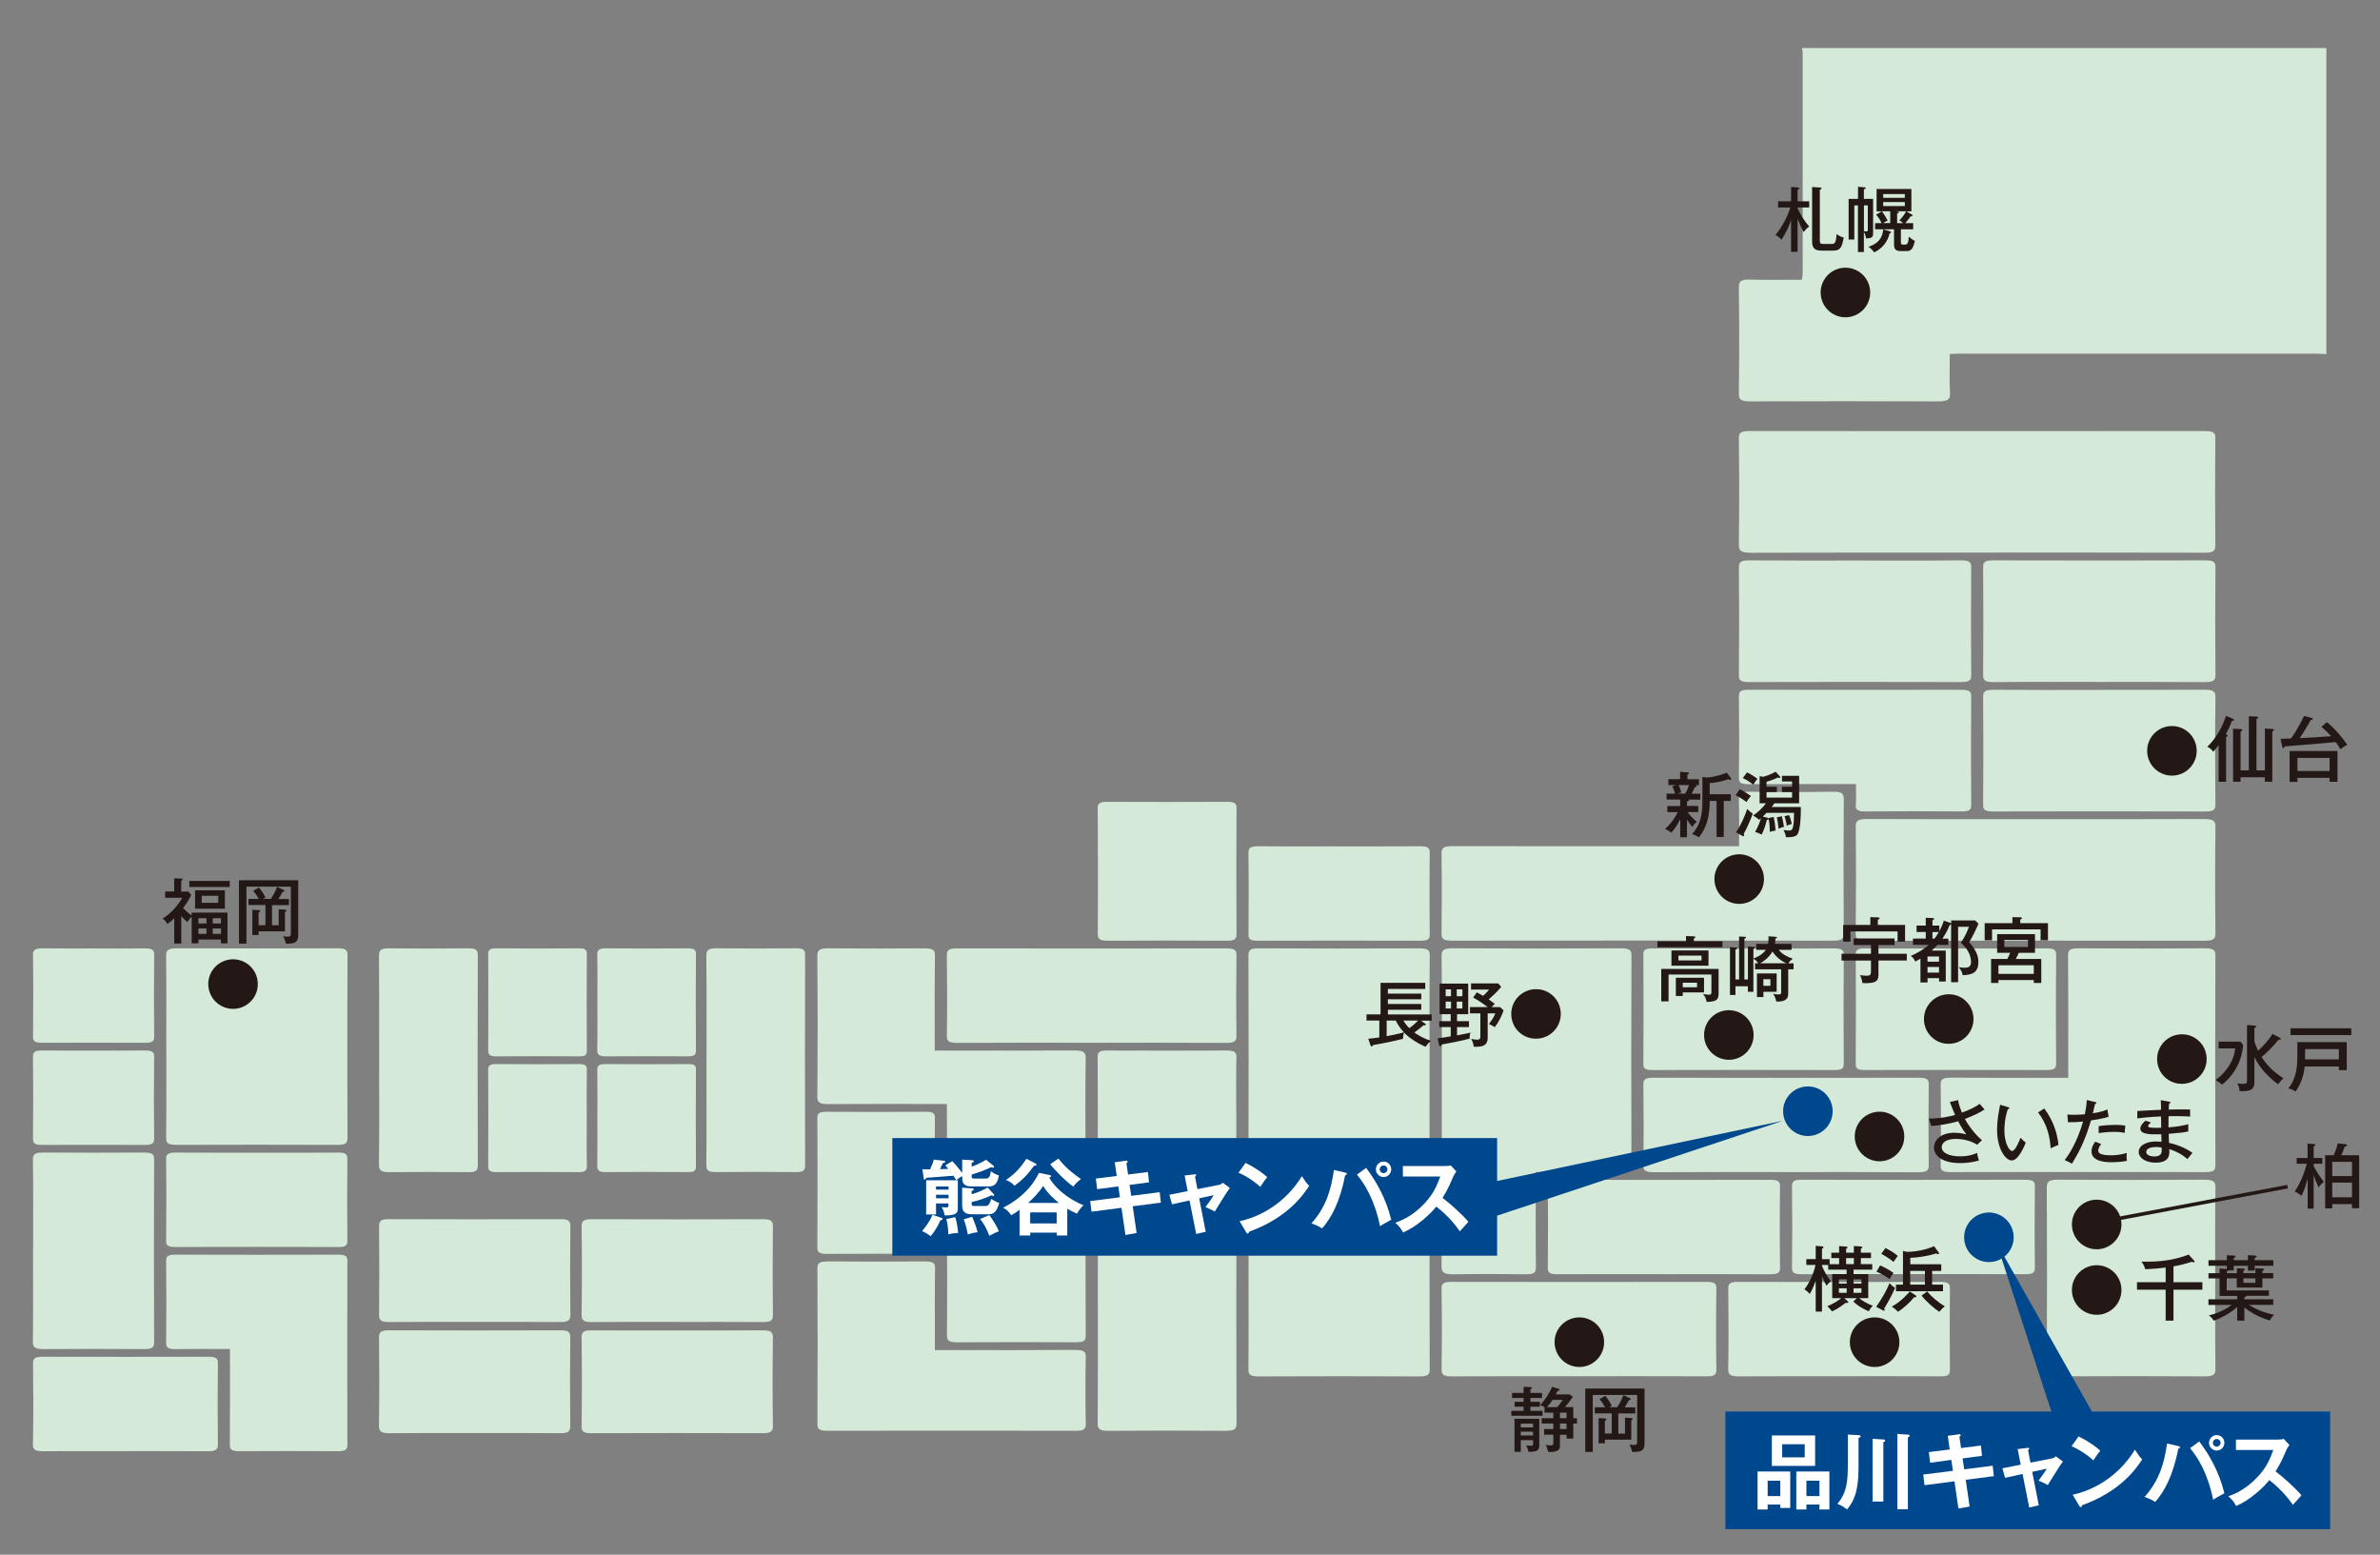 <?xml version="1.0" encoding="UTF-8"?><svg id="a" xmlns="http://www.w3.org/2000/svg" width="490" height="320" viewBox="0 0 490 320"><rect x="0" y="0" width="490" height="320" fill="#808080" stroke="none"/><defs><style>.c{fill:#fff;}.d{fill:#d4e9d7;}.e{fill:none;stroke:#231815;stroke-miterlimit:10;stroke-width:.74px;}.f{fill:#231815;}.g{fill:#00488e;}</style></defs><g><path class="d" d="M407.06,113.75c-15.51,0-31.02-.03-46.53,.03-2.05,0-2.55-.38-2.53-1.65,.09-7.33,.08-14.66,0-21.98,0-1.09,.43-1.43,2.19-1.43,31.24,.03,62.48,.03,93.72,0,1.77,0,2.2,.34,2.19,1.43-.07,7.37-.07,14.75,0,22.12,.01,1.15-.46,1.51-2.3,1.5-15.58-.04-31.17-.03-46.75-.03"/><path class="d" d="M316.18,241.25v2.11c0,5.84-.04,11.67,.04,17.51,.02,1.11-.46,1.45-2.21,1.42-4.88-.07-9.76-.08-14.64,0-1.97,.03-2.59-.29-2.58-1.62,.08-14.66,.05-29.32,.05-43.98,0-6.63,.04-13.26-.04-19.89-.02-1.17,.32-1.63,2.36-1.61,11.51,.07,23.02,.06,34.53,0,1.75,0,2.2,.33,2.2,1.43-.05,14.38-.06,28.76,0,43.14,0,1.14-.43,1.53-2.3,1.51-5.67-.08-11.35-.03-17.41-.03"/><path class="d" d="M294.32,218.33c0,7.09-.04,14.19,.04,21.28,.02,1.23-.36,1.69-2.48,1.67-12.89-.07-19.66-.06-32.54,0-1.83,0-2.32-.34-2.31-1.5,.06-14.37,.05-28.75,0-43.12,0-1.05,.31-1.47,2.15-1.46,13.03,.05,19.95,.05,32.98,0,1.74,0,2.22,.32,2.2,1.42-.07,7.23-.04,14.47-.04,21.7"/><path class="d" d="M425.81,221.84v-1.93c0-7.75,.03-15.5-.03-23.25,0-1.03,.29-1.48,2.14-1.47,8.67,.07,17.34,.06,26,0,1.76-.01,2.2,.34,2.19,1.43-.05,14.43-.05,28.85,0,43.28,0,1.03-.41,1.36-2.07,1.36-17.48-.04-34.96-.04-52.45,0-1.7,0-2.06-.38-2.04-1.38,.06-5.55,.08-11.11,0-16.66-.02-1.14,.56-1.41,2.24-1.4,7.14,.05,14.28,.02,21.42,.02h2.61Z"/><path class="d" d="M194.98,227.24h-2.9c-9.18,0-12.24-.03-21.42,.02-1.73,0-2.4-.22-2.39-1.45,.08-9.71,.08-19.43,0-29.14,0-1.19,.58-1.48,2.35-1.47,8.6,.05,11.08,.05,19.67,0,1.76,0,2.22,.33,2.2,1.43-.08,5.93-.04,11.86-.04,17.79v1.82h2.79c10.64,0,15.15,.03,25.79-.02,1.83,0,2.52,.22,2.5,1.52-.1,7.33-.08,14.66-.02,21.99,0,1.09-.3,1.56-2.24,1.54-10.13-.06-14.13-.05-24.26,0-1.65,0-2.11-.32-2.09-1.36,.08-4.15,.03-8.3,.03-12.68"/><path class="d" d="M358.04,174.21c0-3.33,.08-6.45-.04-9.57-.05-1.24,.37-1.71,2.49-1.68,5.61,.1,11.22,.08,16.82,0,1.87-.03,2.3,.38,2.29,1.51-.06,9.24-.07,18.49,0,27.73,0,1.11-.49,1.42-2.22,1.42-26.15-.03-52.3-.03-78.45,0-1.85,0-2.15-.43-2.14-1.47,.06-5.51,.08-11.02-.01-16.53-.02-1.21,.62-1.46,2.37-1.46,18.58,.04,37.15,.02,55.72,.02h3.15Z"/><path class="d" d="M419.19,168.61c11.51,0,23.01,.03,34.51-.03,1.96,0,2.43,.36,2.42,1.58-.08,7.33-.08,14.65,0,21.98,.01,1.14-.45,1.51-2.3,1.5-23.16-.04-46.31-.04-69.46,0-1.85,0-2.32-.35-2.3-1.5,.07-7.32,.08-14.65,0-21.98-.01-1.22,.45-1.59,2.41-1.58,11.58,.06,23.15,.03,34.73,.03"/><path class="d" d="M226.02,268.63c0-8.08,.04-16.15-.04-24.22-.01-1.21,.43-1.6,2.41-1.58,9.98,.07,13.83,.07,23.8,0,1.99-.01,2.4,.4,2.39,1.59-.06,16.19-.06,32.39,0,48.58,0,1.14-.43,1.52-2.29,1.51-10.05-.06-13.98-.06-24.02,0-1.88,.01-2.29-.39-2.28-1.52,.07-8.12,.04-16.24,.04-24.36"/><path class="d" d="M34.23,215.35c0-6.2,.04-12.41-.03-18.62-.01-1.1,.33-1.54,2.25-1.54,13.03,.05,19.94,.04,32.98,0,1.62,0,2.11,.29,2.11,1.34-.05,12.6-.05,25.2,0,37.8,0,1.08-.56,1.32-2.14,1.32-13.03-.04-19.94-.04-32.98,0-1.72,0-2.23-.29-2.22-1.41,.08-6.3,.04-12.6,.04-18.9"/><path class="d" d="M257.05,262.96c0-6.25,.03-12.51-.03-18.76-.01-1.02,.4-1.37,2.07-1.36,13.11,.04,20.09,.04,33.2,0,1.68,0,2.06,.35,2.06,1.37-.05,12.55-.05,25.11,0,37.66,0,1.08-.4,1.44-2.18,1.44-13.03-.05-19.94-.05-32.98,0-1.8,0-2.18-.38-2.17-1.44,.07-6.3,.03-12.6,.03-18.9"/><path class="d" d="M192.46,277.89h2.87c10.71,0,15.29,.03,26-.03,1.74,0,2.23,.32,2.21,1.42-.09,4.62-.08,9.24,0,13.86,.02,1.03-.42,1.36-2.08,1.36-21.12-.03-30-.03-51.12,0-1.7,0-2.05-.38-2.05-1.38,.05-10.69,.06-21.38,0-32.07,0-1.13,.52-1.42,2.23-1.41,8.67,.05,11.21,.05,19.88,0,1.62,0,2.13,.28,2.11,1.34-.08,5-.03,9.99-.03,14.99v1.91Z"/><path class="d" d="M6.82,257.4c0-6.25,.04-12.51-.04-18.76-.02-1.12,.51-1.42,2.22-1.41,10.85,.05,9.75,.04,20.6,0,1.59,0,2.14,.25,2.13,1.32-.05,12.6-.05,25.2,0,37.8,0,1.05-.49,1.34-2.11,1.34-10.85-.04-9.75-.05-20.6,0-1.93,0-2.26-.44-2.25-1.54,.07-6.25,.03-12.5,.03-18.76"/><path class="d" d="M47.35,277.67c-3.9,0-7.52-.04-11.14,.02-1.51,.03-2.01-.27-2.01-1.26,.07-5.65,.06-11.3,0-16.95,0-.88,.35-1.23,1.83-1.23,13.26,.03,20.39,.03,33.65,0,1.47,0,1.84,.33,1.84,1.22-.03,12.65-.04,25.3,0,37.95,0,.97-.44,1.29-1.98,1.28-8.81-.04-11.5-.04-20.31,0-1.64,0-1.91-.41-1.91-1.32,.04-5.93,.02-11.86,.02-17.79v-1.93Z"/><path class="d" d="M456.08,263.04c0,6.25-.04,12.51,.04,18.76,.01,1.14-.45,1.51-2.3,1.5-10.05-.06-20.09-.06-30.14,0-1.88,.01-2.28-.4-2.28-1.52,.06-12.46,.06-24.92,0-37.38,0-1.21,.44-1.59,2.41-1.58,9.97,.06,19.95,.07,29.92,0,2-.01,2.41,.4,2.39,1.59-.09,6.2-.04,12.41-.04,18.62"/><path class="d" d="M78.06,218.25c0-7.19,.03-14.37-.03-21.56-.01-1.16,.44-1.5,2.03-1.49,7.49,.06,8.86,.05,16.35,0,1.45,0,1.97,.24,1.96,1.39-.05,14.42-.05,28.84,0,43.26,0,1.11-.42,1.43-1.93,1.42-7.43-.06-8.73-.06-16.16,0-1.69,.01-2.28-.27-2.26-1.61,.1-7.14,.04-14.28,.04-21.42"/><path class="d" d="M145.46,218.16c0-7.14,.04-14.28-.04-21.42-.01-1.26,.49-1.56,2.15-1.55,7.49,.06,8.86,.05,16.35,0,1.4,0,1.85,.27,1.84,1.33-.04,14.47-.04,28.93,0,43.4,0,1.06-.45,1.34-1.85,1.33-7.55-.05-8.99-.05-16.54,0-1.48,.01-1.96-.28-1.95-1.41,.07-7.23,.03-14.47,.03-21.7"/><path class="d" d="M224.65,214.63c-11.21,0-16.3-.03-27.52,.03-1.76,0-2.21-.34-2.19-1.43,.08-5.55,.07-11.11,0-16.66-.01-1.03,.42-1.36,2.08-1.36,22.57,.03,32.9,.03,55.47,0,1.66,0,2.09,.33,2.08,1.36-.07,5.55-.08,11.11,0,16.66,.01,1.09-.42,1.44-2.19,1.43-11.28-.05-16.45-.03-27.73-.03"/><path class="d" d="M226.02,176.21c0-5.37,.04-4.47-.03-9.84-.02-1.06,.5-1.34,2.12-1.33,10.19,.04,14.26,.04,24.45,0,1.48,0,2.02,.24,2.02,1.25-.05,10.78-.05,15.3,0,26.08,0,.99-.49,1.27-2,1.26-10.19-.04-14.26-.05-24.45,0-1.87,.01-2.13-.45-2.12-1.47,.06-5.32,.03-10.64,.03-15.96"/><path class="d" d="M432.32,141.99c7.14,0,14.27,.03,21.4-.02,1.71-.01,2.42,.2,2.4,1.44-.09,7.42-.07,14.84-.01,22.26,0,1.03-.43,1.36-2.08,1.36-14.56-.04-29.12-.04-43.68,0-1.68,0-2.07-.35-2.06-1.37,.06-7.42,.06-14.84,0-22.25,0-1.09,.43-1.45,2.19-1.43,7.28,.06,14.56,.03,21.84,.03"/><path class="d" d="M432.1,140.37c-7.21,0-14.41-.04-21.62,.03-1.77,.02-2.2-.35-2.19-1.43,.07-7.42,.06-14.84,0-22.26,0-1.02,.39-1.37,2.07-1.37,14.56,.04,29.12,.04,43.68,0,1.66,0,2.09,.33,2.08,1.36-.06,7.42-.06,14.84,0,22.26,0,1.07-.39,1.46-2.18,1.44-7.28-.06-14.56-.03-21.84-.03"/><path class="d" d="M382.04,115.37c7.21,0,14.41,.04,21.62-.03,1.79-.02,2.19,.36,2.18,1.44-.06,7.42-.06,14.84,0,22.25,0,1.03-.42,1.36-2.08,1.36-14.56-.04-29.12-.04-43.68,0-1.67,0-2.08-.34-2.07-1.37,.06-7.42,.06-14.84,0-22.25,0-1.09,.41-1.45,2.19-1.43,7.28,.06,14.56,.03,21.84,.03"/><path class="d" d="M194.98,259.57c0-5.13,.04-10.27-.04-15.4-.02-1.06,.51-1.34,2.12-1.33,10.19,.04,14.26,.04,24.45,0,1.49,0,2.02,.25,2.02,1.25-.05,10.31-.05,20.62,0,30.93,0,1-.5,1.27-2,1.26-10.19-.03-14.26-.05-24.45,.01-1.87,0-2.14-.45-2.12-1.48,.06-5.08,.03-10.17,.03-15.26"/><path class="d" d="M367.61,241.25c-9.03,0-18.06-.03-27.08,.03-1.76,.01-2.21-.34-2.19-1.43,.08-5.55,.07-11.1,0-16.66-.01-1.02,.41-1.36,2.07-1.36,18.2,.04,36.4,.03,54.6,0,1.65,0,2.1,.32,2.08,1.36-.07,5.55-.07,11.1,0,16.66,.02,1.08-.41,1.45-2.19,1.44-9.1-.06-18.2-.03-27.3-.03"/><path class="d" d="M325.03,283.28c-8.66,0-17.33-.03-25.99,.02-1.68,0-2.27-.24-2.25-1.4,.09-5.55,.09-11.1,0-16.66-.02-1.15,.58-1.4,2.25-1.39,17.4,.03,34.8,.03,52.19,0,1.59,0,2.15,.25,2.14,1.32-.08,5.6-.08,11.2,0,16.8,.01,1.08-.55,1.33-2.14,1.32-8.73-.04-17.47-.02-26.21-.02"/><path class="d" d="M382.09,161.39h-2.6c-6.48,0-12.96-.02-19.45,.02-1.46,0-2.05-.22-2.03-1.24,.07-5.65,.07-11.3,0-16.94-.01-1.01,.54-1.26,2.02-1.25,14.57,.03,29.13,.03,43.7,0,1.62,0,2.12,.29,2.11,1.34-.07,7.47-.06,14.94,0,22.4,0,.94-.35,1.32-1.94,1.3-6.63-.05-13.25-.05-19.88,0-1.59,.01-2.01-.36-1.94-1.3,.1-1.38,.03-2.77,.03-4.32"/><path class="d" d="M97.61,294.97c-7.81,0-9.5-.03-17.31,.03-1.62,0-2.3-.22-2.28-1.57,.1-6.04,.08-12.09,.01-18.13-.01-1.13,.42-1.48,1.98-1.48,15.9,.04,19.55,.04,35.44,0,1.59,0,1.97,.38,1.96,1.49-.07,6.04-.07,12.09,0,18.14,.02,1.2-.42,1.57-2.09,1.55-7.94-.06-9.77-.03-17.72-.03"/><path class="d" d="M139.49,273.85c7.88,0,9.63,.03,17.51-.03,1.59,0,2.15,.27,2.13,1.52-.09,6.04-.09,12.09,0,18.14,.02,1.25-.55,1.52-2.14,1.52-15.83-.04-19.41-.04-35.23,0-1.51,0-2.04-.27-2.02-1.44,.08-6.1,.08-12.19,0-18.29-.01-1.17,.52-1.45,2.03-1.44,7.95,.05,9.77,.02,17.72,.02"/><path class="d" d="M97.62,272.09c-7.88,0-9.63-.04-17.51,.03-1.69,.01-2.09-.39-2.07-1.56,.07-6.05,.07-12.09,0-18.14-.01-1.12,.41-1.48,1.98-1.48,15.9,.04,19.55,.04,35.44,0,1.58,0,1.98,.37,1.97,1.48-.07,6.04-.07,12.09,0,18.14,.02,1.19-.41,1.57-2.08,1.56-7.94-.06-9.77-.03-17.72-.03"/><path class="d" d="M139.39,272.09c-7.88,0-9.63-.03-17.51,.03-1.58,0-2.16-.26-2.14-1.52,.09-6.04,.09-12.09,0-18.13-.02-1.25,.54-1.52,2.13-1.52,15.83,.04,19.41,.04,35.23,0,1.5,0,2.04,.26,2.03,1.44-.07,6.09-.07,12.19,0,18.29,.01,1.17-.51,1.45-2.02,1.44-7.95-.05-9.77-.02-17.72-.02"/><path class="d" d="M402.75,195.23c6.19,0,12.37,.03,18.56-.02,1.5,0,2.02,.26,2.01,1.26-.06,7.51-.06,15.02,0,22.53,0,1.01-.54,1.26-2.02,1.25-12.45-.03-24.89-.03-37.34,0-1.4,0-1.9-.25-1.9-1.19,.05-7.56,.05-15.11,0-22.67,0-.94,.51-1.19,1.91-1.18,6.26,.04,12.52,.02,18.78,.02"/><path class="d" d="M359.01,195.23c6.19,0,12.37,.03,18.56-.02,1.47,0,2.03,.23,2.03,1.25-.06,7.51-.06,15.02,0,22.53,0,1-.5,1.27-2.01,1.26-12.44-.03-24.89-.03-37.34,0-1.38,0-1.92-.23-1.91-1.18,.05-7.56,.05-15.11,0-22.67,0-.93,.48-1.2,1.89-1.19,6.26,.04,12.52,.02,18.78,.02"/><path class="d" d="M393.97,262.26c-7.64,0-15.29-.03-22.93,.02-1.64,.01-2.11-.3-2.1-1.35,.07-5.6,.06-11.2,0-16.8,0-.94,.35-1.31,1.94-1.3,15.36,.03,30.72,.03,46.08,0,1.53,0,2,.3,1.98,1.28-.06,5.64-.07,11.29,0,16.93,.02,1.04-.62,1.23-2.06,1.23-7.64-.03-15.28-.02-22.93-.02"/><path class="d" d="M19.85,298.69c-7.57,0-3.2-.02-10.77,.02-1.59,0-2.33-.15-2.3-1.36,.11-5.6,.08-11.2,.02-16.8,0-.96,.42-1.29,1.97-1.29,15.36,.03,18.78,.03,34.13,0,1.57,0,1.97,.34,1.96,1.29-.06,5.6-.07,11.2,0,16.8,.01,1.03-.42,1.37-2.08,1.36-7.64-.05-15.28-.02-22.93-.02"/><path class="d" d="M342.51,262.26c-7.28,0-14.56-.02-21.84,.02-1.5,0-2.02-.25-2.01-1.26,.07-5.64,.07-11.29,0-16.93-.01-1.01,.56-1.25,2.03-1.25,14.56,.03,29.12,.03,43.67,0,1.6,0,2.14,.26,2.12,1.33-.08,5.6-.08,11.19,0,16.8,.01,1.08-.56,1.33-2.14,1.32-7.28-.05-14.56-.02-21.84-.02"/><path class="d" d="M378.52,283.28c-6.77,0-13.54-.03-20.31,.02-1.71,.02-2.43-.2-2.4-1.44,.1-5.55,.08-11.1,.01-16.66-.02-1.04,.44-1.36,2.09-1.35,13.83,.04,27.66,.04,41.49,0,1.68,0,2.07,.35,2.06,1.37-.07,5.6-.06,11.19,0,16.79,.01,.97-.42,1.29-1.97,1.28-6.99-.05-13.98-.02-20.96-.02"/><path class="d" d="M192.46,243.49c0,4.43-.03,8.87,.03,13.3,.01,.94-.36,1.31-1.95,1.3-8.81-.04-11.49-.04-20.3,0-1.56,0-1.96-.33-1.96-1.29,.05-8.91,.04-17.82,0-26.73,0-.89,.36-1.23,1.83-1.23,8.88,.04,11.64,.04,20.52,0,1.46,0,1.86,.32,1.85,1.22-.06,4.48-.03,8.96-.03,13.44"/><path class="d" d="M254.54,228.75c0,3.68-.04,7.37,.03,11.06,.02,1.03-.26,1.48-2.13,1.47-10.19-.06-14.26-.05-24.45-.01-1.5,0-2.01-.27-2.01-1.26,.06-7.51,.06-15.02,0-22.53,0-1.01,.55-1.26,2.02-1.25,10.19,.03,14.26,.04,24.44,0,1.61,0,2.15,.27,2.12,1.33-.09,3.73-.04,7.46-.04,11.19"/><path class="d" d="M56.02,237.26c6.55,0,6.98,.03,13.53-.02,1.56-.01,1.98,.31,1.97,1.28-.06,5.64-.05,11.29,0,16.93,0,.89-.37,1.23-1.84,1.22-13.25-.03-20.37-.03-33.62,0-1.45,0-1.86-.31-1.86-1.21,.05-5.64,.07-11.29-.01-16.93-.02-1.11,.65-1.3,2.18-1.29,6.55,.04,13.1,.02,19.65,.02"/><path class="d" d="M272.72,174.21c6.55,0,13.1,.03,19.65-.02,1.54-.01,1.99,.31,1.98,1.28-.06,5.64-.05,11.29,0,16.93,0,.89-.35,1.23-1.83,1.23-13.25-.03-20.37-.03-33.62,0-1.44,0-1.87-.3-1.86-1.21,.05-5.64,.07-11.29-.01-16.93-.02-1.11,.63-1.31,2.18-1.3,6.55,.05,6.98,.02,13.53,.02"/><path class="d" d="M19.52,195.23c5.46,0,4.8,.03,10.25-.02,1.56-.02,1.98,.32,1.97,1.28-.06,5.64-.05,11.29,0,16.93,0,.89-.36,1.23-1.84,1.22-11.06-.03-10.18-.03-21.24,0-1.45,0-1.86-.31-1.86-1.21,.05-5.64,.07-11.29-.01-16.93-.02-1.11,.64-1.31,2.18-1.3,5.46,.05,5.1,.02,10.55,.02"/><path class="d" d="M19.48,216.24c5.46,0,4.8,.03,10.25-.02,1.5-.01,2.02,.25,2.01,1.26-.07,5.64-.07,11.29,0,16.93,.01,1.01-.54,1.26-2.02,1.25-10.99-.03-10.04-.03-21.03,0-1.4,0-1.91-.25-1.9-1.18,.06-5.69,.06-11.38,0-17.08,0-.94,.51-1.19,1.91-1.18,5.53,.04,5.24,.02,10.77,.02"/><path class="d" d="M122.99,230c0-3.22,.03-6.44-.02-9.66-.02-.9,.22-1.33,1.66-1.32,7.74,.05,9.36,.03,17.1,0,1.14,0,1.56,.24,1.55,1.11-.04,6.67-.04,13.34,0,20.01,0,.88-.43,1.11-1.56,1.11-7.74-.03-9.36-.04-17.1,0-1.45,0-1.66-.44-1.65-1.33,.05-3.31,.02-6.62,.02-9.93"/><path class="d" d="M120.8,230.18c0,3.26-.04,6.53,.03,9.79,.02,.96-.35,1.3-1.71,1.29-7.68-.04-9.23-.04-16.91,0-1.38,0-1.7-.35-1.7-1.3,.04-6.58,.04-13.15,0-19.73,0-.9,.35-1.22,1.61-1.21,7.74,.03,9.36,.04,17.1,0,1.29,0,1.62,.33,1.6,1.22-.06,3.31-.02,6.62-.02,9.93"/><path class="d" d="M122.99,206.26c0-3.22,.04-6.44-.03-9.66-.02-.98,.24-1.41,1.76-1.4,7.68,.05,9.23,.04,16.91,0,1.22,0,1.66,.25,1.65,1.18-.05,6.63-.05,13.25,0,19.87,0,.94-.44,1.19-1.66,1.18-7.68-.03-9.23-.04-16.91,0-1.52,0-1.77-.43-1.75-1.4,.07-3.26,.03-6.53,.03-9.79"/><path class="d" d="M100.53,206.18c0-3.22,.03-6.44-.02-9.66-.02-.91,.23-1.33,1.66-1.32,7.74,.05,9.36,.04,17.1,0,1.14,0,1.55,.25,1.55,1.12-.04,6.67-.04,13.34,0,20.01,0,.88-.45,1.11-1.57,1.1-7.74-.03-9.36-.04-17.1,0-1.46,0-1.65-.45-1.64-1.34,.05-3.31,.02-6.62,.02-9.93"/><path class="d" d="M478.98,72.89c-.72-.03-1.44-.1-2.17-.1-28.4,0-44.56,0-72.97,0-.71,0-1.42,.04-2.41,.07,0,2.76-.12,5.46,.05,8.14,.08,1.33-.62,1.62-2.58,1.62-12.82-.05-25.64-.05-38.46,0-1.92,0-2.46-.31-2.44-1.56,.09-7.33,.08-14.66,0-21.99,0-1.13,.4-1.57,2.28-1.52,3.48,.09,6.98,.03,10.69,.03,.07-.46,.17-.86,.17-1.26,0-14.7,0-30.76,0-45.46,0-.32-.1-.64-.16-.97h107.98v62.99Z"/><path class="f" d="M352.99,181.39c-.25-2.81,1.83-5.28,4.64-5.53,2.81-.24,5.28,1.83,5.52,4.64,.25,2.81-1.83,5.28-4.63,5.53-2.81,.24-5.28-1.83-5.53-4.64"/></g><g><path class="f" d="M347.33,165.9h2.31v1.25h-2.2c.25,.35,1.03,1.36,1.93,2.01-.48,.35-.64,.54-.95,1.05-.23-.25-.53-.59-1.1-1.52v3.65h-1.39v-3.76c-.66,1.45-1.42,2.34-1.86,2.83-.32-.29-.62-.5-1.26-.78,1.23-1.08,2.2-2.59,2.62-3.47h-2.15v-1.25h2.65v-1.33h-2.81v-1.22h1.77c-.22-.66-.35-1.03-.59-1.51l.82-.25h-1.64v-1.22h2.42v-1.52l1.51,.12c.26,.01,.34,.07,.34,.18,0,.09-.09,.15-.34,.26v.97h2.37v1.22h-.7c.15,.06,.22,.12,.22,.19,0,.21-.25,.22-.41,.25-.09,.26-.22,.6-.6,1.32h1.77v1.22h-2.37s.06,.07,.06,.1c0,.16-.25,.23-.42,.29v.94Zm-1.74-4.31c.35,.76,.5,1.3,.56,1.51l-.83,.25h1.64c.34-.53,.57-1.14,.79-1.76h-2.15Zm4.92-1.67l.92,.12c.73,0,2.72-.42,4.07-1.01l.86,1.13s.07,.12,.07,.19c0,.13-.09,.18-.19,.18-.09,0-.16-.01-.37-.15-1.33,.45-2.45,.7-3.88,.82v2.27h4.35v1.39h-1.45v7.41h-1.48v-7.41h-1.42c0,1.35,0,4.76-2.2,7.47-.54-.31-.63-.34-1.41-.67,2.01-2.14,2.11-4.91,2.11-6.65v-5.08Z"/><path class="f" d="M359.57,165.09c-.5-.41-1.63-1.13-2.24-1.41l.86-1.23c.67,.32,1.68,.95,2.3,1.38-.41,.45-.64,.79-.92,1.26Zm-.57,6.58c.04,.07,.09,.16,.09,.28,0,.07-.04,.16-.15,.16-.06,0-.15-.01-.22-.06l-1.32-.75c.91-1.2,1.89-3.43,2.31-4.78,.62,.57,.78,.73,1.16,.92-.54,1.49-1.13,2.86-1.88,4.22Zm1.99-10.15c-.26-.21-1.17-.91-2.18-1.38l.88-1.16c.83,.4,1.7,1,2.15,1.32-.38,.42-.54,.66-.85,1.22Zm8.94,10.36c-.29,.29-.82,.47-2.23,.45-.12-.66-.21-.92-.5-1.49,.56,.1,1.11,.1,1.16,.1,.5,0,.79-.06,.94-1.74,.03-.29,.06-1.63,.07-1.89h-5.68c-.13,.13-.32,.32-.76,.75l.91,.25c.15,.04,.21,.06,.29,.18v-.1l1.03-.25c.28,1.26,.35,2.08,.38,2.83-.47,.04-.76,.12-1.16,.26-.03-1.36-.09-1.85-.23-2.68,0,.18-.23,.19-.38,.19-.31,1.26-.62,2.11-1.07,3.05-.32-.18-.92-.44-1.36-.56,.21-.35,.79-1.36,1.22-2.83-.13,.12-.16,.15-.4,.35-.38-.38-.83-.66-1.23-.88,1.03-.72,1.8-1.42,2.67-2.53h-1.33v-5.58l.72,.13c.54-.13,1.55-.47,2.59-1.04l.88,.97s.07,.12,.07,.18c0,.07-.06,.13-.16,.13-.13,0-.25-.06-.34-.1-.62,.32-1.36,.6-2.33,.89v1.01h2.12v1.1h-2.12v1.14h5.26v-1.14h-2.09v-1.1h2.09v-1.08h-2.08v-1.16h3.53v5.65h-5.1c-.25,.4-.41,.59-.56,.76h6.01c.01,1.26-.01,4.95-.82,5.79Zm-3.76-1.32c-.07-.98-.15-1.52-.37-2.31l1.03-.25c.29,1,.4,1.76,.45,2.23-.38,.03-.63,.1-1.11,.34Zm1.7-.59c-.04-.5-.31-1.51-.47-1.98l.95-.22c.15,.37,.42,1.11,.53,1.83-.5,.13-.66,.19-1.01,.37Z"/></g><path class="f" d="M374.86,60.65c-.25-2.81,1.83-5.28,4.64-5.53,2.81-.24,5.28,1.83,5.52,4.64,.25,2.81-1.83,5.28-4.63,5.53-2.81,.24-5.28-1.83-5.53-4.64"/><g><path class="f" d="M370.08,51.84h-1.33v-6.59c-.45,1.35-.81,2.23-1.96,4.09-.26-.26-.69-.69-1.25-.97,1.48-1.77,2.64-4.17,3.06-5.67h-2.53v-1.27h2.68v-2.93l1.35,.07c.07,0,.31,.01,.31,.19,0,.15-.18,.23-.32,.31v2.36h2.4v1.27h-2.4v.16c.45,1.08,1.39,2.68,2.4,3.74-.51,.38-.72,.64-1.17,1.17-.6-1.17-.73-1.49-1.23-2.75v6.83Zm4.6-13.27c.15,.01,.34,.03,.34,.21,0,.13-.18,.21-.35,.25v10.27c0,.78,.06,.91,.73,.91h1.73c.23,0,.54,0,.7-.38,.16-.37,.23-.78,.31-1.67,.26,.23,.64,.53,1.45,.72-.38,2.18-.76,2.7-2.18,2.7h-2.48c-1.7,0-1.85-.97-1.85-2.02v-11.07l1.6,.1Z"/><path class="f" d="M381.77,42.27v7.03h-1.17v-8.36h1.93v-2.49l1.17,.09c.21,.01,.41,.03,.41,.18,0,.18-.21,.21-.37,.23v1.99h1.9v7.03c0,.67-.04,1.1-1.46,1.1-.07-.72-.37-1.2-.44-1.32v4.12h-1.22v-9.59h-.76Zm1.98,0v5.32c.16,.03,.38,.04,.48,.04,.32,0,.32-.13,.32-.45v-4.91h-.81Zm5.35,5.33c.07,.01,.23,.07,.23,.22s-.13,.18-.29,.19c-.37,1.74-1.57,3.19-3.18,3.94-.34-.47-.67-.83-1.17-1.14,1.13-.41,2.86-1.17,3.02-3.59l1.39,.38Zm4.45-3.49c.1,.06,.21,.12,.21,.25,0,.18-.22,.19-.41,.18-.18,.25-.56,.81-1.07,1.39h1.61v1.27h-2.53v2.59c0,.4,0,.57,.6,.57,.78,0,.91-.15,1.05-1.67,.38,.38,.7,.62,1.23,.88-.41,1.89-.95,2.11-1.7,2.11h-1.23c-1.36,0-1.36-.82-1.36-1.48v-3h-3.9v-1.27h1.35c-.4-.82-.72-1.27-1.13-1.74l1.16-.69h-1.07v-4.6h7.16v4.6h-1.04l1.07,.62Zm-4.38-.62h-1.73c.41,.51,.92,1.36,1.2,1.9-.45,.19-.82,.45-.92,.53h1.45v-2.43Zm3-2.78v-.76h-4.45v.76h4.45Zm-4.45,.88v.83h4.45v-.83h-4.45Zm4.12,4.34c-.37-.32-.6-.45-.79-.56,.86-.91,1.17-1.46,1.38-1.88h-2.2l.35,.04c.16,.01,.38,.04,.38,.18s-.22,.19-.37,.21v2.01h1.25Z"/></g><path class="f" d="M42.9,203c-.25-2.81,1.83-5.28,4.64-5.53,2.81-.24,5.28,1.83,5.52,4.64,.25,2.81-1.83,5.28-4.63,5.53-2.81,.24-5.28-1.83-5.53-4.64"/><g><path class="f" d="M39.46,187.84h7.38v6.33h-1.35v-.78h-4.64v.78h-1.39v-5.54c-.09,.12-.64,.73-.88,1.16-.41-.32-.73-.62-1.26-1.22v5.64h-1.45v-5.2c-.73,.72-1.16,1-1.41,1.17-.12-.21-.37-.62-.97-1.13,1.82-1.07,3.37-2.99,4-4.26h-3.49v-1.29h1.86v-2.72l1.48,.06c.23,.01,.25,.12,.25,.18,0,.1-.03,.13-.28,.28v2.21h1.48l.57,.69c-.54,1.13-.89,1.68-1.67,2.71,.67,.69,1.16,1.1,1.76,1.55v-.62Zm7.84-6.52v1.25h-8.32v-1.25h8.32Zm-1,5.71h-6.14v-3.78h6.14v3.78Zm-3.79,3.05v-1.08h-1.66v1.08h1.66Zm0,2.14v-1.11h-1.66v1.11h1.66Zm-.97-7.84v1.46h3.4v-1.46h-3.4Zm3.96,5.7v-1.08h-1.7v1.08h1.7Zm-1.7,1.03v1.11h1.7v-1.11h-1.7Z"/><path class="f" d="M61.4,181.18v11.29c0,1.32-.51,1.86-2.55,1.74-.12-.7-.42-1.25-.57-1.49,.48,.04,.75,.07,.97,.07,.59,0,.63-.19,.63-.67v-9.62h-9.14v11.72h-1.54v-13.04h12.2Zm-5.65,3.87c.09-.13,.92-1.38,1.29-2.52l1.3,.62c.12,.06,.22,.12,.22,.22,0,.15-.13,.16-.38,.19-.29,.57-.48,.89-.86,1.49h2.17v1.25h-3.49v4.15h1.38v-3.28l1.29,.07c.12,0,.29,.03,.29,.19,0,.1-.09,.18-.29,.29v3.98h-5.43v.76h-1.29v-5.2l1.29,.07c.13,.01,.31,.01,.31,.19,0,.12-.1,.18-.31,.29v2.62h1.41v-4.15h-3.49v-1.25h2.12c-.35-.64-.69-1.14-1.16-1.66l1.19-.69c.35,.4,.79,.95,1.36,2.08l-.59,.26h1.67Z"/></g><g><path class="f" d="M311.42,210.4c-1.25-3.7,1.79-7.32,5.65-6.74,1.82,.27,3.4,1.6,3.99,3.34,1.24,3.7-1.78,7.32-5.65,6.74-1.82-.27-3.4-1.6-3.99-3.34"/><path class="f" d="M396.39,211.45c-1.25-3.7,1.79-7.32,5.65-6.74,1.82,.27,3.4,1.6,3.99,3.34,1.24,3.7-1.78,7.32-5.65,6.74-1.82-.27-3.4-1.6-3.99-3.34"/><path class="f" d="M444.39,219.69c-1.25-3.7,1.79-7.32,5.65-6.74,1.82,.27,3.4,1.6,3.99,3.34,1.24,3.7-1.78,7.32-5.65,6.74-1.82-.27-3.4-1.6-3.99-3.34"/></g><g><path class="f" d="M281.71,213.81c1.2-.12,1.74-.19,2.27-.28v-3.47h-2.64v-1.27h2.89v-6.49h9.2v1.25h-7.69v.97h6.88v1.16h-6.88v.97h6.87v1.19h-6.87v.97h9.02v1.27h-2.2l.79,.57c.13,.1,.19,.15,.19,.25,0,.15-.13,.15-.19,.15-.09,0-.19-.01-.25-.03-.6,.54-1.11,.92-1.92,1.49,.28,.21,1.73,1.23,3.46,1.71-.35,.28-.73,.62-1.1,1.23-1.22-.44-3.25-1.64-4.48-2.92-.09,.32-.23,.98-.21,1.3-2.18,.54-3.91,.88-6.21,1.3-.07,.18-.13,.28-.23,.28-.12,0-.21-.1-.28-.32l-.42-1.27Zm3.78-.53c1.89-.35,3.33-.73,3.56-.79-.7-.73-1.25-1.52-1.68-2.43h-1.88v3.22Zm3.44-3.22c.34,.57,.73,1.08,1.23,1.57,.45-.32,1.23-.94,1.79-1.57h-3.02Z"/><path class="f" d="M302.43,210.19v1.22h-2.45v1.7c.54-.09,1.64-.31,2.77-.56-.16,.48-.19,.81-.16,1.23-1.3,.38-5.05,1.11-5.79,1.22-.04,.22-.09,.38-.26,.38-.12,0-.22-.16-.26-.35l-.28-1.32c.88-.1,1.46-.19,2.68-.4v-1.9h-2.37v-1.22h2.37v-1.44h-2.29v-6.3h5.89v6.3h-2.3v1.44h2.45Zm-3.69-5.14v-1.41h-1.1v1.41h1.1Zm-1.1,1.11v1.41h1.1v-1.41h-1.1Zm3.44-1.11v-1.41h-1.16v1.41h1.16Zm-1.16,1.11v1.41h1.16v-1.41h-1.16Zm8.92,1.13l.73,.67c-.38,1.19-1.19,2.68-1.82,3.46-.19-.13-.73-.45-1.2-.63,.41-.56,1.07-1.51,1.32-2.21h-1.58v5.05c0,1.88-1.6,1.85-2.87,1.82-.06-.59-.21-1.04-.53-1.63,.4,.12,.79,.18,1.23,.18,.66,0,.66-.37,.66-.66v-4.76h-2.14v-1.29h3.66c-.42-.32-1.83-1.35-3-1.96l.75-1.08c.69,.37,1.04,.57,1.3,.73,.62-.56,.89-.85,1.22-1.29h-3.71v-1.27h5.6l.62,.72c-1.03,1.22-1.82,1.9-2.59,2.56,.76,.53,1.04,.76,1.26,.95-.18,.15-.41,.37-.64,.64h1.74Z"/></g><g><path class="f" d="M461.29,214.4l.54,.69c-.35,4.1-2.55,6.77-4.35,8.16-.47-.41-.72-.59-1.32-.94,2.4-1.79,3.82-4.19,4.03-6.52h-3.41v-1.39h4.51Zm2.87,8.06c0,1.77-.62,2.14-2.64,2.14h-.4c-.07-.56-.19-1.1-.5-1.6,.56,.04,.86,.09,1.11,.09,.88,0,.89-.16,.89-.88v-11.22l1.52,.1s.35,.01,.35,.21c0,.15-.13,.21-.35,.29v2.8c.18,.5,.44,1.25,.75,1.89,2.09-1.93,2.78-3.16,2.96-3.47l1.48,.76c.1,.06,.25,.13,.25,.25,0,.15-.19,.18-.31,.18-.06,0-.1,0-.16,.01-1.36,1.68-2.64,2.84-3.5,3.56,1.29,1.89,2.33,2.92,4.51,4.37-.51,.5-.7,.7-1.1,1.23-2.07-1.51-3.81-3.4-4.88-5.58v4.88Z"/><path class="f" d="M474.48,219.53c-.13,1.41-.5,3.06-1.83,5.14-.19-.12-.81-.51-1.52-.63,1.83-2.37,1.85-4.83,1.85-7.08v-2.46h10.18v5.77h-1.63v-.75h-7.05Zm9.61-7.87v1.39h-12.51v-1.39h12.51Zm-2.56,6.39v-2.11h-6.93c0,.44-.01,.6-.04,2.11h6.97Z"/></g><g><path class="f" d="M386.74,196.31h5.83v1.39h-5.83v2.7c0,1.19,0,2.12-3.3,1.95-.04-.42-.22-1.16-.51-1.64,.4,.07,.95,.12,1.35,.12,.92,0,.92-.29,.92-1.23v-1.89h-6.06v-1.39h6.06v-1.8h-3.56v-1.36h8.41v1.36h-3.31v1.8Zm5.48-5.93v3.44h-1.54v-2.11h-9.7v2.11h-1.51v-3.44h5.6v-1.61l1.57,.06c.13,0,.32,.04,.32,.19,0,.16-.12,.19-.35,.28v1.08h5.61Z"/><path class="f" d="M401.69,190.27c-.07,.06-.16,.07-.26,.09-.53,1.3-1.04,2.12-1.52,2.84h1.22v1.3h-2.26c-.34,.4-.76,.79-1.19,1.16h2.92v6.37h-1.38v-.7h-2.37v.89h-1.46v-4.88c-.56,.32-.79,.44-1.07,.57-.28-.56-.42-.79-.92-1.16,1.44-.62,2.53-1.23,3.68-2.26h-3.24v-1.3h2.64v-1.36h-1.89v-1.32h1.89v-1.61l1.46,.07c.12,0,.26,.03,.26,.16,0,.15-.16,.22-.34,.28v1.1h1.41v1.17c.25-.45,.54-1.04,.94-2.17l1.25,.42c.07,.03,.22,.09,.25,.16v-.64h4.92l.7,.67c-.26,.7-1.36,2.99-1.92,3.82,1.48,1.64,1.9,2.86,1.9,4.04,0,2.18-1.19,2.68-3.22,2.75-.15-.73-.37-1.08-.81-1.66,.25,.04,.64,.12,1.14,.12,.98,0,1.38-.32,1.38-1.16,0-1.54-.85-2.92-2.09-3.97,.32-.5,1.13-1.76,1.67-3.3h-2.24v11.41h-1.44v-11.94Zm-2.48,7.68v-1.07h-2.37v1.07h2.37Zm0,2.24v-1.16h-2.37v1.16h2.37Zm-1.35-8.35v1.36h.4c.5-.62,.73-1.04,.91-1.36h-1.3Z"/><path class="f" d="M421.64,190.01v3.53h-1.52v-2.24h-9.99v2.24h-1.52v-3.53h5.71v-1.23l1.58,.03c.12,0,.38,.01,.38,.19,0,.12-.03,.13-.35,.28v.73h5.71Zm-1.38,7.38v4.94h-1.54v-.6h-7.28v.6h-1.51v-4.94h3.34c.18-.34,.42-.86,.59-1.27h-2.68v-3.84h7.79v3.84h-3.34c-.1,.23-.35,.81-.63,1.27h5.26Zm-1.54,3.06v-1.77h-7.28v1.77h7.28Zm-6.06-6.99v1.46h4.86v-1.46h-4.86Z"/></g><path class="f" d="M320.08,276.71c-.25-2.81,1.83-5.28,4.64-5.53,2.81-.24,5.28,1.83,5.52,4.64,.25,2.81-1.83,5.28-4.63,5.53-2.81,.24-5.28-1.83-5.53-4.64"/><g><path class="f" d="M317.48,286.71v1.04h-2.39v.79h1.95v1h-1.95v.85h2.5v1.03h-6.43v-1.03h2.52v-.85h-1.85v-1h1.85v-.79h-2.37v-1.04h2.37v-1.26l1.41,.06c.1,0,.32,.01,.32,.16,0,.1-.15,.19-.32,.28v.76h2.39Zm-4.38,9.71v2.42h-1.29v-6.81h5.1v5.35c0,1.04-.22,1.49-2.23,1.45-.1-.59-.28-.97-.48-1.33,.29,.04,.73,.09,1.03,.09,.41,0,.41-.22,.41-.44v-.72h-2.53Zm2.53-2.62v-.76h-2.53v.76h2.53Zm0,1.67v-.79h-2.53v.79h2.53Zm8.28-5.84v2.29h.76v1.1h-.76v3.08h-1.38v-.78h-1.36v2.2c0,.57-.06,1.48-2.45,1.33-.06-.41-.28-1.05-.5-1.44,.45,.07,.62,.09,.89,.09,.56,0,.7-.03,.7-.56v-1.63h-1.9v-1.16h1.9v-1.14h-2.4v-1.1h2.4v-1.14h-1.83v-1.14c-.4-.23-.67-.34-.88-.4,.95-1.03,1.95-2.49,2.43-3.79l1.3,.4c.1,.03,.28,.07,.28,.22,0,.18-.31,.22-.41,.22-.12,.22-.19,.37-.4,.73h2.86l.67,.51c-.69,.95-1.1,1.51-1.63,2.11h1.68Zm-3.31,0c.15-.16,.7-.81,1.14-1.48h-2.11c-.21,.32-.48,.75-1.13,1.48h2.09Zm.57,1.14v1.14h1.36v-1.14h-1.36Zm1.36,2.24h-1.36v1.14h1.36v-1.14Z"/><path class="f" d="M338.58,285.81v11.29c0,1.32-.51,1.86-2.55,1.74-.12-.7-.42-1.25-.57-1.49,.48,.04,.75,.07,.97,.07,.59,0,.63-.19,.63-.67v-9.62h-9.14v11.72h-1.54v-13.04h12.2Zm-5.65,3.87c.09-.13,.92-1.38,1.29-2.52l1.3,.62c.12,.06,.22,.12,.22,.22,0,.15-.13,.16-.38,.19-.29,.57-.48,.89-.86,1.49h2.17v1.25h-3.49v4.15h1.38v-3.28l1.29,.07c.12,0,.29,.03,.29,.19,0,.1-.09,.18-.29,.29v3.98h-5.43v.76h-1.29v-5.2l1.29,.07c.13,.01,.31,.01,.31,.19,0,.12-.1,.18-.31,.29v2.62h1.41v-4.15h-3.49v-1.25h2.12c-.35-.64-.69-1.14-1.16-1.66l1.19-.69c.35,.4,.79,.95,1.36,2.08l-.59,.26h1.67Z"/></g><path class="f" d="M442.08,154.99c-.25-2.81,1.83-5.28,4.64-5.53,2.81-.24,5.28,1.83,5.52,4.64,.25,2.81-1.83,5.28-4.63,5.53-2.81,.24-5.28-1.83-5.53-4.64"/><g><path class="f" d="M458.32,160.92h-1.54v-7.54c-.54,.72-.85,1.05-1.11,1.35-.38-.5-.69-.78-1.22-1.01,.7-.72,2.61-2.61,3.85-6.37l1.42,.59c.06,.03,.22,.1,.22,.25,0,.19-.28,.19-.41,.18-.15,.38-.56,1.48-1.29,2.77,.23,.07,.41,.13,.41,.28,0,.13-.18,.22-.34,.28v9.24Zm7.98-2.37v-8.6l1.55,.1c.06,0,.32,.01,.32,.18,0,.18-.19,.25-.34,.31v10.37h-1.54v-.92h-5v.92h-1.54v-10.91l1.55,.06c.15,0,.34,.03,.34,.21,0,.16-.13,.22-.35,.31v7.98h1.71v-11.13l1.57,.07c.1,0,.34,.03,.34,.22,0,.15-.15,.21-.34,.26v10.58h1.71Z"/><path class="f" d="M479.08,148.65c1.61,1.3,3.31,3.28,4.16,4.66-.79,.47-.94,.54-1.38,.91-.34-.59-.41-.69-.97-1.48-2.18,.21-2.74,.26-5.1,.45-.85,.07-4.66,.37-5.43,.44-.03,.16-.07,.35-.26,.35-.13,0-.19-.12-.23-.31l-.34-1.6c.42-.01,1.29-.03,2.15-.07,.38-.53,1.54-2.18,2.67-4.64l1.61,.42c.13,.03,.23,.12,.23,.21,0,.1-.22,.19-.45,.23-.7,1.27-1.45,2.5-2.26,3.71,3.19-.16,3.53-.19,6.46-.4-.21-.22-.86-.97-2.01-1.92l1.14-.97Zm-6.08,11.47v.82h-1.61v-6.36h9.86v6.34h-1.63v-.81h-6.62Zm6.62-1.42v-2.7h-6.62v2.7h6.62Z"/></g><g><path class="f" d="M426.59,252.48c-.25-2.81,1.83-5.28,4.64-5.53,2.81-.24,5.28,1.83,5.52,4.64,.25,2.81-1.83,5.28-4.63,5.53-2.81,.24-5.28-1.83-5.53-4.64"/><path class="f" d="M426.59,265.97c-.25-2.81,1.83-5.28,4.64-5.53,2.81-.24,5.28,1.83,5.52,4.64,.25,2.81-1.83,5.28-4.63,5.53-2.81,.24-5.28-1.83-5.53-4.64"/><path class="g" d="M404.4,255.12c-.25-2.81,1.83-5.28,4.64-5.53,2.81-.24,5.28,1.83,5.52,4.64,.25,2.81-1.83,5.28-4.63,5.53-2.81,.24-5.28-1.83-5.53-4.64"/></g><path class="f" d="M476.36,248.76h-1.26v-6.18c-.37,1.38-.63,2.26-1.25,3.56-.78-.62-1.17-.79-1.41-.89,1.17-1.73,1.95-3.69,2.49-5.71h-2.08v-1.19h2.24v-2.96l1.3,.09c.13,.01,.32,.01,.32,.19,0,.13-.18,.21-.37,.28v2.4h1.79v1.19h-1.79v.44c.16,.32,.82,1.66,2.12,3.31-.51,.28-1.07,1.03-1.11,1.1-.42-.88-.64-1.49-1.01-2.5v6.88Zm9.35-10.97v10.9h-1.48v-.86h-4.06v.89h-1.46v-10.93h1.76c.06-.13,.62-1.39,.82-2.46l1.52,.18c.21,.03,.42,.04,.42,.22s-.23,.21-.48,.26c-.22,.63-.48,1.3-.73,1.8h3.69Zm-5.54,4.28h4.06v-2.92h-4.06v2.92Zm4.06,1.35h-4.06v3.02h4.06v-3.02Z"/><g><path class="f" d="M447.48,263.92h5.95v1.54h-5.95v6.36h-1.61v-6.36h-5.9v-1.54h5.9v-3.02c-1.52,.19-2.15,.25-4.19,.35-.25-.88-.63-1.35-.81-1.57,3.31,.09,6.65-.22,9.73-1.45l1.11,1.23c.09,.09,.12,.15,.12,.22,0,.09-.09,.15-.19,.15-.13,0-.28-.07-.37-.12-1.51,.5-2.86,.79-3.79,.94v3.27Z"/><path class="f" d="M460.5,261.05l1.38,.07c.12,0,.28,.01,.28,.16,0,.12-.07,.16-.28,.26v.51h2.46v-1.01l1.44,.07c.15,.01,.35,.01,.35,.19,0,.13-.07,.16-.35,.29v.45h2.24v1.08h-2.24v1.9h-5.27v-1.9h-2.07v2.49h8.69v1.11h-4.64c.01,.21-.15,.25-.42,.31v.4h5.95v1.16h-5.02c2.39,1.44,4.32,1.85,5.23,2.04-.26,.21-.56,.47-.92,1.16-.72-.21-2.99-.88-5.23-2.67v2.7h-1.48v-2.8c-1.68,1.49-3.31,2.24-4.79,2.83-.28-.42-.66-.82-1.05-1.11,.57-.12,2.53-.54,4.72-2.14h-4.8v-1.16h5.93v-.7h-3.63v-3.6h-2.29v-1.08h2.29v-.98l1.33,.12c.07,0,.12,.01,.16,.03v-.69h-3.78v-1.16h3.78v-1.01l1.48,.07c.22,.01,.32,.06,.32,.19s-.1,.18-.38,.31v.44h2.92v-1.04l1.48,.1c.23,.01,.31,.07,.31,.18,0,.13-.1,.18-.4,.29v.47h3.84v1.16h-3.84v.97h-1.39v-.97h-2.92v.95h-1.1c-.07,.1-.13,.13-.32,.16v.41h2.07v-1.01Zm3.84,2.09h-2.46v.91h2.46v-.91Z"/></g><g><path class="f" d="M381.88,234.37c-.25-2.81,1.83-5.28,4.64-5.53,2.81-.24,5.28,1.83,5.52,4.64,.25,2.81-1.83,5.28-4.63,5.53-2.81,.24-5.28-1.83-5.53-4.64"/><path class="g" d="M367.13,229.17c-.25-2.81,1.83-5.28,4.64-5.53,2.81-.24,5.28,1.83,5.52,4.64,.25,2.81-1.83,5.28-4.63,5.53-2.81,.24-5.28-1.83-5.53-4.64"/></g><g><path class="f" d="M403.13,226.43c.18,1,.4,1.58,.79,2.59,1.36-.53,2.53-.98,3.66-1.82,.53,.63,.59,.69,1,1.16-.97,.66-2.3,1.29-4.04,1.95,1,1.85,2.56,3.63,3.52,4.37l-1,.94c-1.26-.79-2.86-1.2-4.35-1.2-2.43,0-2.94,1.08-2.94,1.71,0,1.17,1.54,1.88,3.75,1.88,1.86,0,2.84-.41,3.54-.7,.04,.51,.19,1.08,.38,1.55-1.8,.54-3.44,.54-3.85,.54-3.75,0-5.42-1.52-5.42-3.21,0-1.3,1.14-3.03,4.2-3.03,1.19,0,2.09,.23,2.49,.34-.44-.57-.95-1.25-1.71-2.71-2.2,.64-4.2,.85-5.54,.98l-.48-1.52c2.71-.04,4.48-.51,5.39-.76-.56-1.27-.82-1.99-1.07-2.68l1.68-.37Z"/><path class="f" d="M413.38,227.87c.21,.06,.31,.09,.31,.23,0,.18-.19,.21-.32,.21-.7,2.02-.7,4.04-.7,4.39,0,2.39,.91,4.2,1.6,4.2,.63,0,1.39-1.88,1.73-2.72,.41,.48,.66,.72,1.07,1-.26,.64-1.48,3.68-2.89,3.68-1.2,0-3.02-2.23-3.02-6.39,0-1.77,.32-3.53,.63-5.08l1.6,.48Zm7.5,.29c2.07,2.77,2.72,5.51,2.92,7.5-.23,.07-1.22,.51-1.61,.69-.13-2.31-.7-4.95-2.59-7.38l1.29-.81Z"/><path class="f" d="M431.33,226.8c.19,.04,.28,.12,.28,.21,0,.18-.21,.21-.28,.22-.07,.29-.4,1.64-.45,1.92,1.66-.25,2.5-.59,2.99-.79l.25,1.51c-.5,.15-1.45,.44-3.63,.75-.92,3.15-1.96,5.79-3.93,8.91-.51-.31-.57-.34-1.48-.76,.88-1.07,2.62-3.84,3.79-7.92-1.08,.12-1.67,.13-3.11,.15l-.13-1.6c.35,.03,.73,.06,1.3,.06,.98,0,1.83-.07,2.3-.1,.29-1.44,.35-2.2,.42-2.94l1.67,.41Zm1.29,8.67c-.51,.54-.63,1.19-.63,1.38,0,.59,.69,.95,2.77,.95,.6,0,1.83-.09,3.12-.48-.03,.22-.06,.48-.06,.81,0,.4,.04,.59,.09,.81-1.49,.28-2.8,.28-3.12,.28-.95,0-4.19,0-4.19-2.24,0-.64,.22-1.17,.75-1.99l1.27,.5Zm-.54-3.68c1.45-.22,2.68-.25,3.35-.25,1.2,0,1.71,.09,2.14,.15-.1,.62-.12,1.26-.12,1.49-.47-.09-1.05-.21-2.18-.21-1.32,0-2.65,.18-3.19,.25v-1.44Z"/><path class="f" d="M446.63,226.77c.13,.03,.23,.03,.23,.16,0,.16-.21,.21-.29,.23-.04,.62-.06,.94-.07,1.22,.7,0,3.78-.06,4.41-.01v1.45c-.76-.04-1.83-.12-4.44-.07,0,.07-.03,1.6-.01,2.3,2.33-.18,3.44-.48,4.07-.66v1.49c-.91,.21-1.52,.29-4.03,.5,0,.29,.04,1.6,.06,1.86,2.02,.41,3.91,1.36,4.83,2.07-.48,.56-.57,.67-1.03,1.27-1.19-1.04-2.45-1.66-3.74-2.05,.06,1.01,.18,2.78-2.83,2.78-2.11,0-3.47-1.03-3.47-2.18,0-1.55,1.92-2.18,3.52-2.18,.31,0,.79,.03,1.17,.06,0-.19-.03-1.26-.03-1.54-2.07,.04-4.32,.09-4.32-1.16,0-.51,.31-.97,1.04-1.64l1.14,.37c-.51,.45-.57,.51-.57,.7,0,.32,.37,.35,.86,.38,.31,.03,.69,.04,1.82,.01-.01-.37-.03-1.99-.03-2.33-2.37,.09-3.98,.29-4.89,.4v-1.52c.76-.06,4.19-.22,4.89-.25-.01-1.08-.01-1.44-.07-1.98l1.77,.32Zm-2.68,9.32c-1,0-2.08,.26-2.08,1.01,0,.86,1.36,.94,1.68,.94,1.51,0,1.51-.89,1.51-1.36,0-.18-.01-.31-.03-.47-.23-.06-.51-.12-1.08-.12Z"/></g><path class="f" d="M350.86,213.48c-.25-2.81,1.83-5.28,4.64-5.53,2.81-.24,5.28,1.83,5.52,4.64,.25,2.81-1.83,5.28-4.63,5.53-2.81,.24-5.28-1.83-5.53-4.64"/><g><path class="f" d="M354.62,193.75v1.22h-13.39v-1.22h5.89v-1.08l1.6,.06c.13,0,.31,.01,.31,.19,0,.19-.21,.21-.29,.22v.62h5.89Zm-.79,5.67v5.07c0,1.26-.4,1.7-2.46,1.73-.16-.79-.38-1.2-.75-1.63,.64,.13,1.13,.15,1.22,.15,.5,0,.51-.18,.51-.64v-3.52h-8.82v5.54h-1.51v-6.69h11.81Zm-2.08-3.78v3.13h-7.63v-3.13h7.63Zm-.92,5.61v3.02h-4.38v.73h-1.42v-3.75h5.8Zm-5.27-4.56v1h4.76v-1h-4.76Zm.89,5.58v.94h2.94v-.94h-2.94Z"/><path class="f" d="M369.27,198.28v1.23h-1.11v4.91c0,.92-.22,1.8-2.46,1.74-.07-.48-.25-1.04-.66-1.63,.26,.07,.48,.15,1.04,.15,.59,0,.63-.06,.63-.5v-4.67h-5.38v-1.23h.66c-.15-.25-.5-.72-1-.94v6.8h-1.13v-1.14h-2.56v1.79h-1.13v-9.84l1.3,.09c.1,0,.21,.06,.21,.16,0,.13-.13,.18-.38,.26v6.15h.75v-8.85l1.2,.06c.1,0,.21,.03,.21,.15,0,.13-.09,.16-.32,.25v8.39h.73v-6.78l1.22,.07c.06,0,.25,.01,.25,.15s-.16,.19-.34,.26v1.98c.88-.32,1.95-.88,2.55-1.79h-1.98v-1.23h2.43c.13-.59,.12-1.05,.09-1.55l1.52,.1c.12,.01,.23,.03,.23,.15,0,.13-.16,.19-.32,.22,0,.21,0,.4-.07,1.08h3.4v1.23h-2.64c.22,.29,.89,1.16,2.9,1.83-.38,.28-.66,.51-.92,.95h1.08Zm-3.49,2.08v3.78h-2.72v1.08h-1.33v-4.86h4.06Zm2.05-2.08c-1.63-.66-2.55-1.9-2.93-2.43-.53,.98-1.42,1.82-2.55,2.43h5.48Zm-4.78,3.27v1.36h1.44v-1.36h-1.44Z"/></g><path class="f" d="M380.87,276.71c-.25-2.81,1.83-5.28,4.64-5.53,2.81-.24,5.28,1.83,5.52,4.64,.25,2.81-1.83,5.28-4.63,5.53-2.81,.24-5.28-1.83-5.53-4.64"/><g><path class="f" d="M378.64,260.2v-1.25h-1.6v-1.1h1.6v-1.36l1.44,.09c.15,.01,.31,.09,.31,.18,0,.13-.13,.19-.31,.26v.83h1.6v-1.38l1.44,.09c.15,.01,.32,.07,.32,.19s-.15,.18-.32,.22v.88h2.09v1.1h-2.09v1.25h2.34v1.13h-3.85v.92h3.03v4.95h-1.88c.57,.48,1.79,1.23,2.81,1.55-.45,.48-.51,.57-.82,1.14-1.45-.57-2.48-1.33-3.18-1.99l.72-.7h-2.58l.7,.63c.06,.04,.12,.16,.12,.23,0,.09-.1,.13-.19,.13s-.21-.01-.35-.03c-1.13,.88-1.99,1.41-2.81,1.76-.34-.45-.5-.62-.97-1.08,1.45-.54,2.42-1.26,2.87-1.64h-1.86v-4.95h2.97v-.92h-3.79v-.97h-1.3v.15c.28,.7,.75,1.79,1.85,3.22-.37,.25-.57,.45-.89,.91-.21-.35-.5-.86-.95-1.96v7.29h-1.29v-6.4c-.29,.86-.69,1.89-1.22,2.75-.37-.42-.64-.64-1.1-.94,1.13-1.44,1.9-3.34,2.29-5.02h-1.9v-1.2h1.93v-2.72l1.29,.09c.15,.01,.34,.1,.34,.21s-.15,.18-.34,.28v2.15h1.58v1.04h1.96Zm-.04,4.01h1.6v-.88h-1.6v.88Zm1.6,1.89v-.92h-1.6v.92h1.6Zm1.48-5.9v-1.25h-1.6v1.25h1.6Zm-.07,3.13v.88h1.63v-.88h-1.63Zm1.63,1.85h-1.63v.92h1.63v-.92Z"/><path class="f" d="M386.28,268.97c1.36-1.93,2.11-3.37,2.75-4.86,.35,.42,.79,.78,1.14,.97-.79,1.76-1.3,2.67-2.24,4.25,.04,.12,.09,.19,.09,.29,0,.12-.06,.18-.13,.18-.06,0-.12-.03-.18-.06l-1.44-.76Zm.82-8.51c.72,.32,1.99,.98,2.74,1.55-.32,.42-.48,.69-.81,1.26-1.05-.81-2.36-1.38-2.7-1.52l.76-1.29Zm1.07-3.57c.89,.41,1.9,1.03,2.56,1.63-.15,.18-.4,.47-.89,1.22-.63-.54-1.79-1.29-2.52-1.66l.85-1.19Zm6.23,9.74c.07,.04,.15,.12,.15,.18,0,.25-.29,.21-.47,.19-.73,.97-2.21,2.33-3.33,3-.09-.1-.63-.67-1.27-1.07,1.92-1,3.38-2.72,3.71-3.11l1.22,.81Zm3.37-2.21h2.26v1.36h-9.68v-1.36h1.44v-6.94l.81,.19c1.89,0,4.31-.54,5.58-1.17l.94,1.26c.04,.06,.09,.15,.09,.22,0,.12-.09,.16-.19,.16-.15,0-.31-.09-.42-.15-1.71,.59-3.9,.86-5.3,.91v1.32h6.37v1.38h-1.88v2.83Zm-1.46-2.83h-3.03v2.83h3.03v-2.83Zm.47,4.22c.81,1.07,2.52,2.46,3.63,3.06-.51,.41-.64,.56-1.14,1.14-1.2-.79-2.71-2.14-3.65-3.34l1.16-.86Z"/></g><polygon class="g" points="430.99 291.08 411.05 255.81 422.51 291.08 430.99 291.08"/><polygon class="g" points="306.39 250.83 367.06 230.69 306.39 243.47 306.39 250.83"/><rect class="g" x="355.23" y="290.54" width="124.51" height="24.21"/><g><path class="c" d="M363.93,309.68v1.02h-2.08v-7.82h6.73v7.5h-2.05v-.7h-2.6Zm2.6-1.74v-3.16h-2.6v3.16h2.6Zm7.17-12.48v6.27h-8.91v-6.27h8.91Zm-6.78,1.81v2.7h4.64v-2.7h-4.64Zm4.99,12.41v1.02h-2.08v-7.82h6.81v7.82h-2.05v-1.02h-2.68Zm2.68-1.74v-3.16h-2.68v3.16h2.68Z"/><path class="c" d="M382.64,295.39c.21,.02,.43,.07,.43,.26,0,.17-.15,.22-.43,.31v5.4c0,3.6-.17,6.81-2.37,9.32-.55-.43-1.16-.84-1.98-1.14,1.95-2.34,2.15-4.51,2.15-8.45v-5.81l2.2,.12Zm5.11,.89c.14,0,.39,.03,.39,.26,0,.15-.14,.19-.39,.31v12.21h-2.22v-12.91l2.22,.14Zm5.04-1.01c.14,.02,.38,.02,.38,.26,0,.08-.05,.14-.15,.19-.08,.05-.15,.08-.22,.14v14.79h-2.17v-15.5l2.17,.14Z"/><path class="c" d="M401.01,295.53l2.32-.31c.09-.02,.34-.05,.34,.15,0,.14-.1,.24-.26,.36l.34,2.32,4.08-.51,.24,2.12-4.01,.53,.34,2.25,5.86-.75,.24,2.15-5.79,.75,.8,5.5-2.3,.41-.82-5.6-6.16,.8-.27-2.19,6.11-.77-.32-2.25-4.37,.58-.26-2.19,4.3-.53-.41-2.83Z"/><path class="c" d="M415.4,298.26l2.02-.24c.15-.02,.36-.05,.36,.17,0,.12-.12,.21-.24,.31l.5,2.56,4.42-.87c.31-.07,.62-.22,.82-.44l1.43,1.08c-.58,.7-2.66,4.17-3.11,4.85-.63-.39-1.62-.8-1.9-.92,.17-.22,.55-.75,.96-1.33,.27-.41,.6-.89,.73-1.13l-2.99,.65,1.35,6.88-1.96,.46-1.38-6.9-3.6,.79-.55-1.96,3.77-.75-.63-3.19Z"/><path class="c" d="M427.94,295.66c2.51,1.26,3.67,2.22,4.47,2.94-.36,.41-.61,.75-1.42,1.98-2.01-1.76-3.67-2.54-4.49-2.9l1.43-2.01Zm-1.21,12c4.1-.87,9.32-3.59,12.82-9.27,.61,.97,.82,1.3,1.49,2-1.11,1.71-4.32,6.54-12.38,9.44-.03,.17-.05,.38-.29,.38-.12,0-.22-.14-.31-.29l-1.33-2.25Z"/><path class="c" d="M448.52,297.66c.26,.07,.32,.12,.32,.24,0,.08-.05,.22-.36,.29-1.08,5.46-2.8,8.74-4.76,10.96-.67-.5-1.79-.9-2.19-1.04,3.14-3.5,4.08-7.17,4.63-11l2.36,.55Zm4.27-.97c2.05,2.73,4.08,6.2,5.17,10.67-.68,.34-2.1,1.18-2.31,1.32-1.11-5.45-3.21-8.78-4.75-10.6l1.88-1.38Zm5.17,.29c0,.89-.72,1.59-1.57,1.59s-1.59-.7-1.59-1.59,.73-1.59,1.59-1.59,1.57,.68,1.57,1.59Zm-2.37,0c0,.44,.36,.79,.79,.79s.8-.36,.8-.79-.36-.79-.79-.79-.8,.34-.8,.79Z"/><path class="c" d="M460.34,298.48v-2.17h8.67c.27,0,.9-.03,1.18-.14l1.16,1.25c-.34,.44-.53,.84-.65,1.09-.72,1.67-1.11,2.58-2.2,4.35,1.3,.97,3.98,3.29,5.33,4.93-.6,.65-1.55,1.71-1.76,1.95-.92-1.28-2.34-3.14-4.85-5.09-1.18,1.49-3.94,4.1-6.83,5.33-.53-.92-.82-1.31-1.62-2,1.02-.36,3.52-1.28,6.04-4,1.84-1.96,2.49-3.57,3.23-5.52h-7.7Z"/></g><rect class="g" x="183.72" y="234.25" width="124.51" height="24.21"/><g><path class="c" d="M193.72,250.63c.15,.05,.34,.12,.34,.26,0,.19-.34,.26-.46,.29-.73,1.74-1.62,2.82-2,3.26-.53-.41-1.21-.8-1.76-1.06,.43-.5,1.43-1.67,2.15-3.33l1.72,.58Zm1.52-10.04c-.19-.26-.36-.43-.61-.72l1.42-.87c.73,.72,1.64,1.86,2.05,2.42v-2.73l2.05,.12c.15,.02,.34,.03,.34,.21s-.15,.22-.44,.32v.8c.29-.1,1.57-.56,2.97-1.42l1.49,1.2c.07,.05,.15,.17,.15,.26,0,.15-.15,.15-.22,.15-.1,0-.22-.02-.43-.07-1.43,.67-2.41,1.02-3.96,1.5v.34c0,.36,.03,.48,.48,.48h2.48c.75,0,.89-.77,.99-1.5,.53,.39,1.04,.67,1.66,.87-.29,1.57-.85,2.25-1.98,2.25h-3.77c-1.04,0-1.79-.41-1.79-1.5v-.65c-.53,.31-.8,.5-1.23,.87-.19-.31-.31-.5-.58-.92-.07,0-4.58,.36-5.6,.43-.09,.19-.19,.36-.34,.36-.17,0-.21-.19-.22-.36l-.24-1.76c.38,.02,.5,.02,1.59,.02,.56-1.26,.65-1.6,.75-2.01l2.05,.24c.21,.02,.31,.05,.31,.19,0,.19-.24,.24-.5,.29-.1,.21-.5,1.08-.58,1.25l1.74-.05Zm-2.53,7.12v2.27h-2.03v-7.04h6.52v5.75c0,.62-.14,1.04-.79,1.26-.17,.05-.84,.29-1.93,.21-.07-.56-.22-.99-.6-1.72,.21,.03,.44,.09,.84,.09,.56,0,.56-.15,.56-.55v-.27h-2.58Zm2.58-2.85v-.65h-2.58v.65h2.58Zm0,1.78v-.72h-2.58v.72h2.58Zm1.38,3.88c.31,1.02,.53,2.25,.58,3.26-1.16,.05-1.67,.21-2,.29-.02-.44-.05-1.86-.41-3.16l1.83-.39Zm7.94-4.71c.05,.05,.07,.12,.07,.19,0,.12-.1,.15-.17,.15-.08,0-.17-.02-.39-.12-1.3,.63-2.68,1.06-4.08,1.4,0,.7,0,.8,.5,.8h2.44c.63,0,.92-.79,1.08-1.45,.65,.41,1.06,.61,1.67,.82-.51,1.62-.94,2.34-2.24,2.34h-3.42c-.67,0-1.38-.15-1.74-.72-.19-.31-.24-.89-.24-1.04v-3.72l2.03,.15c.17,.02,.36,.02,.36,.19,0,.19-.26,.27-.44,.34v.67c1.52-.41,2.56-.96,3.31-1.38l1.26,1.38Zm-4.46,4.63c.56,1.28,.85,2.17,1.11,3.18-1.28,.19-1.72,.38-2,.48-.27-1.57-.67-2.66-.84-3.12l1.72-.53Zm3.54-.34c.75,1.06,1.47,2.13,1.96,3.33-.61,.22-1.6,.73-1.96,.94-.53-1.47-1.21-2.58-1.9-3.47l1.9-.8Z"/><path class="c" d="M216.15,241.87c.12,.02,.26,.08,.26,.21,0,.1-.21,.24-.39,.32,.97,1.78,3.5,4.27,7.05,5.67-.65,.68-.89,.96-1.33,1.74-1.01-.44-1.5-.72-2.01-1.02v5.51h-2.17v-.58h-5.45v.58h-2.2v-5.28c-.8,.6-1.33,.89-1.74,1.11-.55-.84-.82-1.06-1.66-1.55,1.74-.84,5.41-3.04,7.39-7.17l2.25,.46Zm-2.99-2.41c.14,.07,.24,.15,.24,.29,0,.15-.19,.2-.51,.2-1.31,1.81-2.41,2.94-4.03,4.12-.21-.24-.72-.84-1.76-1.2,1.96-1.26,3.24-2.85,4.22-4.35l1.84,.94Zm4.85,8.14c-.96-.75-2.42-2.07-3.24-3.52-.84,1.37-2.03,2.56-3.11,3.52h6.35Zm-.46,4.22v-2.27h-5.45v2.27h5.45Zm.36-13.35c1.47,1.86,2.66,2.82,4.64,4.22-.85,.63-1.26,1.13-1.57,1.55-1.74-1.21-4.2-3.82-4.75-4.61l1.67-1.16Z"/><path class="c" d="M229.51,239.23l2.32-.31c.09-.02,.34-.05,.34,.15,0,.14-.1,.24-.26,.36l.34,2.32,4.08-.51,.24,2.12-4.01,.53,.34,2.25,5.86-.75,.24,2.15-5.79,.75,.8,5.5-2.3,.41-.82-5.6-6.16,.8-.27-2.19,6.11-.77-.32-2.25-4.37,.58-.26-2.19,4.3-.53-.41-2.83Z"/><path class="c" d="M243.89,241.96l2.02-.24c.15-.02,.36-.05,.36,.17,0,.12-.12,.21-.24,.31l.5,2.56,4.42-.87c.31-.07,.62-.22,.82-.44l1.43,1.08c-.58,.7-2.66,4.17-3.11,4.85-.63-.39-1.62-.8-1.9-.92,.17-.22,.55-.75,.96-1.33,.27-.41,.6-.89,.73-1.13l-2.99,.65,1.35,6.88-1.96,.46-1.38-6.9-3.6,.79-.55-1.96,3.77-.75-.63-3.19Z"/><path class="c" d="M256.43,239.36c2.51,1.26,3.67,2.22,4.47,2.94-.36,.41-.61,.75-1.42,1.98-2.01-1.76-3.67-2.54-4.49-2.9l1.43-2.01Zm-1.21,12c4.1-.87,9.32-3.59,12.82-9.27,.61,.97,.82,1.3,1.49,2-1.11,1.71-4.32,6.54-12.38,9.44-.03,.17-.05,.38-.29,.38-.12,0-.22-.14-.31-.29l-1.33-2.25Z"/><path class="c" d="M276.99,241.36c.26,.07,.32,.12,.32,.24,0,.08-.05,.22-.36,.29-1.08,5.46-2.8,8.74-4.76,10.96-.67-.5-1.79-.9-2.19-1.04,3.14-3.5,4.08-7.17,4.63-11l2.36,.55Zm4.27-.97c2.05,2.73,4.08,6.2,5.17,10.67-.68,.34-2.1,1.18-2.31,1.32-1.11-5.45-3.21-8.78-4.75-10.6l1.88-1.38Zm5.17,.29c0,.89-.72,1.59-1.57,1.59s-1.59-.7-1.59-1.59,.73-1.59,1.59-1.59,1.57,.68,1.57,1.59Zm-2.37,0c0,.44,.36,.79,.79,.79s.8-.36,.8-.79-.36-.79-.79-.79-.8,.34-.8,.79Z"/><path class="c" d="M288.83,242.18v-2.17h8.67c.27,0,.9-.03,1.18-.14l1.16,1.25c-.34,.44-.53,.84-.65,1.09-.72,1.67-1.11,2.58-2.2,4.35,1.3,.97,3.98,3.29,5.33,4.93-.6,.65-1.55,1.71-1.76,1.95-.92-1.28-2.34-3.14-4.85-5.09-1.18,1.49-3.94,4.1-6.83,5.33-.53-.92-.82-1.31-1.62-2,1.02-.36,3.52-1.28,6.04-4,1.84-1.96,2.49-3.57,3.23-5.52h-7.7Z"/></g><line class="f" x1="433.99" y1="251.22" x2="470.97" y2="244.25"/><line class="e" x1="433.99" y1="251.22" x2="470.97" y2="244.25"/></svg>
